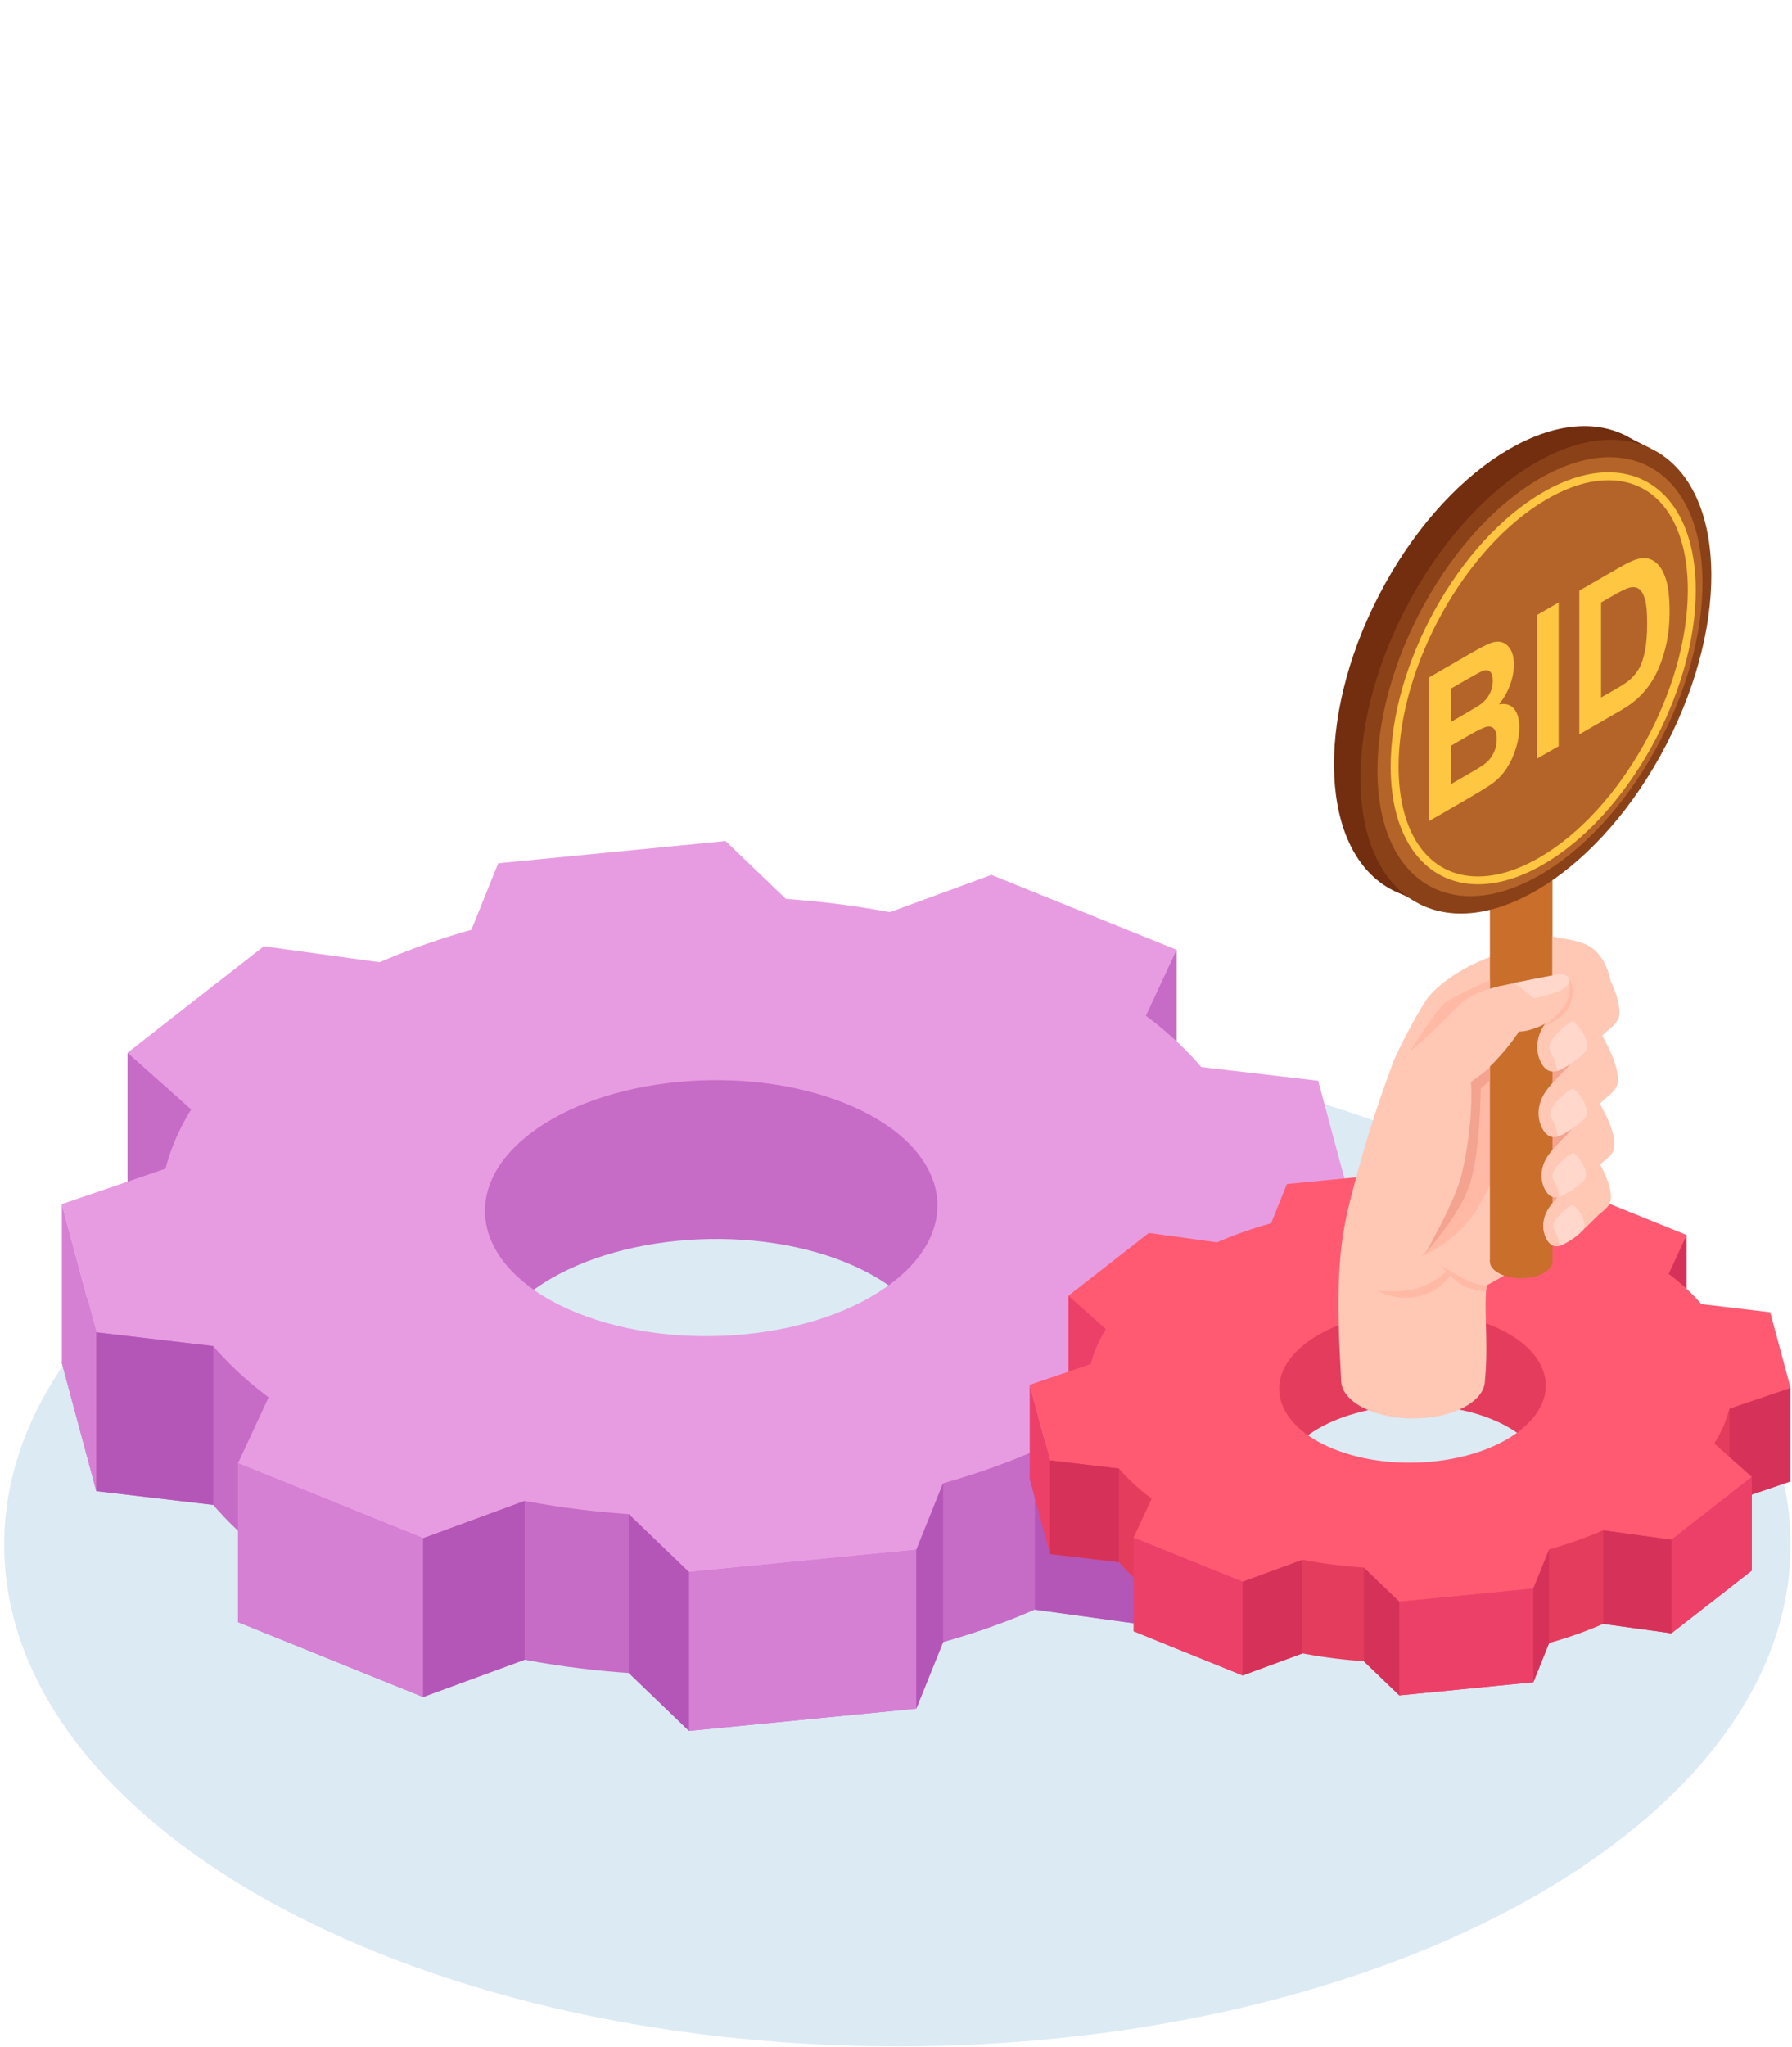 <svg xmlns="http://www.w3.org/2000/svg" width="190" height="217" viewBox="0 0 190 217" fill="none"><g clip-path="url(#clip0_193_78106)"><path d="M95.146 216.911C147.447 216.911 189.844 193.109 189.844 163.748C189.844 134.387 147.447 110.586 95.146 110.586C42.846 110.586 0.448 134.387 0.448 163.748C0.448 193.109 42.846 216.911 95.146 216.911Z" fill="#DCEAF4"></path><path d="M124.755 100.679V114.527L118.569 108.512L124.755 100.679Z" fill="#C66BC6"></path><path d="M109.396 117.865C83.591 107.428 47.263 110.988 28.26 125.825C9.256 140.662 14.772 161.154 40.578 171.591C66.383 182.028 102.711 178.467 121.714 163.63C140.718 148.793 135.201 128.302 109.396 117.865ZM94.718 152.704C86.864 158.837 71.846 160.303 61.186 155.999C50.515 151.684 48.241 143.213 56.095 137.091C63.95 130.959 78.967 129.492 89.627 133.796C100.298 138.111 102.573 146.582 94.718 152.704Z" fill="#C66BC6"></path><path d="M27.973 117.142L24.062 120.192L17.43 125.379L13.519 128.429L21.915 135.901L29.025 130.353L36.136 124.794L43.246 119.246L27.973 117.142Z" fill="#C66BC6"></path><path d="M136.467 161.026L132.556 164.076L125.924 169.263L122.002 172.313L106.729 170.209L113.84 164.661L120.961 159.102L128.071 153.554L136.467 161.026Z" fill="#C66BC6"></path><path d="M124.755 117.514L119.441 115.367L110.429 111.721L105.114 109.574L91.733 114.485L101.395 118.396L111.045 122.307L120.706 126.208L124.755 117.514Z" fill="#C66BC6"></path><path d="M44.862 179.881L39.548 177.734L30.546 174.088L25.231 171.941L29.27 163.247L38.931 167.148L48.592 171.059L58.254 174.97L44.862 179.881Z" fill="#C66BC6"></path><path d="M76.927 105.982L70.412 106.62L59.348 107.704L52.822 108.342L49.294 117.11L61.155 115.941L73.016 114.782L84.877 113.613L76.927 105.982Z" fill="#C66BC6"></path><path d="M97.153 181.114L90.627 181.751L79.573 182.835L73.048 183.473L65.108 175.842L76.97 174.673L88.82 173.514L100.681 172.356L97.153 181.114Z" fill="#C66BC6"></path><path d="M143.429 144.988V128.153L124.362 129.588L126.158 136.273L127.965 142.969L129.761 149.654L143.429 144.988Z" fill="#C66BC6"></path><path d="M10.214 158.061L9.225 154.384L7.546 148.145L6.558 144.467L9.225 137.548L20.215 139.802L22.022 146.487L23.818 153.183L25.625 159.868L10.214 158.061Z" fill="#C66BC6"></path><path d="M13.519 111.594V127.632L20.012 126.282L23.243 115.941L13.519 111.594Z" fill="#C66BC6"></path><path d="M132.429 131.905V148.74L143.429 144.988V128.153L132.429 131.905Z" fill="#B456B7"></path><path d="M109.396 101.029C83.591 90.592 47.263 94.153 28.26 108.99C9.256 123.827 14.772 144.318 40.578 154.755C66.383 165.192 102.711 161.632 121.714 146.795C140.718 131.958 135.201 111.466 109.396 101.029ZM94.718 135.869C86.864 142.001 71.846 143.468 61.186 139.164C50.515 134.849 48.241 126.378 56.095 120.256C63.95 114.123 78.967 112.657 89.627 116.961C100.298 121.276 102.573 129.747 94.718 135.869Z" fill="#E79CE1"></path><path d="M27.973 100.307L24.062 103.357L17.43 108.533L13.519 111.594L21.915 119.066L29.025 113.518L36.136 107.959L43.246 102.411L27.973 100.307Z" fill="#E79CE1"></path><path d="M136.467 144.191L132.556 147.241L125.924 152.417L122.002 155.478L106.729 153.374L113.84 147.826L120.961 142.267L128.071 136.719L136.467 144.191Z" fill="#E79CE1"></path><path d="M124.755 100.679L119.441 98.532L110.429 94.886L105.114 92.739L91.733 97.65L101.395 101.561L111.045 105.461L120.706 109.373L124.755 100.679Z" fill="#E79CE1"></path><path d="M44.862 163.045L39.548 160.898L30.546 157.253L25.231 155.106L29.27 146.412L38.931 150.313L48.592 154.224L58.254 158.135L44.862 163.045Z" fill="#E79CE1"></path><path d="M76.927 89.147L70.412 89.785L59.348 90.869L52.822 91.507L49.294 100.264L61.155 99.106L73.016 97.937L84.877 96.778L76.927 89.147Z" fill="#E79CE1"></path><path d="M97.153 164.278L90.627 164.916L79.573 166L73.048 166.638L65.108 159.007L76.97 157.838L88.82 156.679L100.681 155.51L97.153 164.278Z" fill="#E79CE1"></path><path d="M143.429 128.153L142.43 124.475L140.751 118.237L139.763 114.559L124.362 112.752L126.158 119.438L127.965 126.123L129.761 132.819L143.429 128.153Z" fill="#E79CE1"></path><path d="M10.214 141.226L9.225 137.548L7.546 131.31L6.558 127.632L20.215 122.966L22.022 129.652L23.818 136.347L25.625 143.033L10.214 141.226Z" fill="#E79CE1"></path><path d="M73.048 166.638V183.473L97.153 181.114V164.278L73.048 166.638Z" fill="#D680D4"></path><path d="M122.003 155.478V172.313L136.468 161.026V144.191L122.003 155.478Z" fill="#D680D4"></path><path d="M44.862 163.046V179.881L25.231 171.941V155.106L44.862 163.046Z" fill="#D680D4"></path><path d="M10.214 141.226V158.061L6.558 144.467V127.632L10.214 141.226Z" fill="#D680D4"></path><path d="M55.629 175.927V159.092L44.862 163.046V179.881L55.629 175.927Z" fill="#B456B7"></path><path d="M22.607 142.682V159.517L10.214 158.061V141.226L22.607 142.682Z" fill="#B456B7"></path><path d="M66.661 160.495V177.33L73.049 183.473V166.638L66.661 160.495Z" fill="#B456B7"></path><path d="M97.153 164.278L99.991 157.232V174.067L97.153 181.113V164.278Z" fill="#B456B7"></path><path d="M109.726 153.788V170.623L122.001 172.313V155.478L109.726 153.788Z" fill="#B456B7"></path><path d="M178.833 130.913V139.075L175.188 135.525L178.833 130.913Z" fill="#D63259"></path><path d="M169.791 141.041C154.582 134.887 133.176 136.992 121.974 145.728C110.772 154.475 114.024 166.549 129.233 172.703C144.442 178.856 165.848 176.752 177.05 168.016C188.252 159.269 185 147.195 169.791 141.041ZM161.139 161.575C156.505 165.188 147.663 166.06 141.381 163.509C135.1 160.958 133.75 155.974 138.384 152.36C143.018 148.747 151.861 147.875 158.142 150.426C164.423 152.977 165.773 157.961 161.139 161.575Z" fill="#E43C5D"></path><path d="M121.802 140.616L119.496 142.412L115.585 145.462L113.278 147.269L118.231 151.669L122.419 148.396L126.617 145.122L130.804 141.849L121.802 140.616Z" fill="#E43C5D"></path><path d="M185.743 166.475L183.437 168.281L179.525 171.332L177.219 173.128L168.217 171.884L172.404 168.621L176.603 165.348L180.79 162.074L185.743 166.475Z" fill="#E43C5D"></path><path d="M178.835 140.839L175.711 139.564L170.397 137.417L167.272 136.152L159.375 139.054L165.072 141.349L170.758 143.656L176.455 145.962L178.835 140.839Z" fill="#E43C5D"></path><path d="M131.752 177.592L128.627 176.327L123.313 174.18L120.188 172.905L122.569 167.782L128.266 170.088L133.952 172.395L139.649 174.69L131.752 177.592Z" fill="#E43C5D"></path><path d="M150.659 134.037L146.812 134.409L140.297 135.057L136.449 135.429L134.366 140.595L141.36 139.904L148.342 139.224L155.336 138.533L150.659 134.037Z" fill="#E43C5D"></path><path d="M162.573 178.315L158.726 178.687L152.21 179.335L148.363 179.707L143.687 175.211L150.68 174.52L157.663 173.84L164.656 173.149L162.573 178.315Z" fill="#E43C5D"></path><path d="M189.847 157.026V147.11L178.613 147.949L179.665 151.893L180.728 155.836L181.791 159.779L189.847 157.026Z" fill="#E43C5D"></path><path d="M111.334 164.731L110.75 162.563L109.761 158.886L109.177 156.718L110.75 152.636L117.233 153.965L118.296 157.908L119.359 161.851L120.411 165.794L111.334 164.731Z" fill="#E43C5D"></path><path d="M113.278 137.343V146.791L117.115 146.005L119.018 139.904L113.278 137.343Z" fill="#ED4069"></path><path d="M183.361 149.31V159.237L189.845 157.026V147.11L183.361 149.31Z" fill="#D63259"></path><path d="M169.791 131.114C154.582 124.96 133.176 127.065 121.974 135.801C110.772 144.548 114.024 156.622 129.233 162.776C144.442 168.93 165.848 166.825 177.05 158.089C188.252 149.342 185 137.268 169.791 131.114ZM161.139 151.648C156.505 155.262 147.663 156.133 141.381 153.582C135.1 151.042 133.75 146.047 138.384 142.433C143.018 138.82 151.861 137.948 158.142 140.499C164.423 143.039 165.773 148.035 161.139 151.648Z" fill="#FF5A72"></path><path d="M121.802 130.689L119.496 132.496L115.585 135.546L113.278 137.343L118.231 141.753L122.419 138.48L126.617 135.206L130.804 131.933L121.802 130.689Z" fill="#FF5A72"></path><path d="M185.743 156.558L183.437 158.355L179.525 161.405L177.219 163.212L168.217 161.968L172.404 158.695L176.603 155.421L180.79 152.148L185.743 156.558Z" fill="#FF5A72"></path><path d="M178.835 130.912L175.711 129.648L170.397 127.501L167.272 126.236L159.375 129.127L165.072 131.433L170.758 133.729L176.455 136.035L178.835 130.912Z" fill="#FF5A72"></path><path d="M131.752 167.665L128.627 166.4L123.313 164.253L120.188 162.989L122.569 157.866L128.266 160.161L133.952 162.468L139.649 164.774L131.752 167.665Z" fill="#FF5A72"></path><path d="M150.659 124.11L146.812 124.493L140.297 125.131L136.449 125.503L134.366 130.668L141.36 129.988L148.342 129.297L155.336 128.617L150.659 124.11Z" fill="#FF5A72"></path><path d="M162.573 168.388L158.726 168.77L152.21 169.408L148.363 169.78L143.687 165.284L150.68 164.604L157.663 163.913L164.656 163.233L162.573 168.388Z" fill="#FF5A72"></path><path d="M189.847 147.11L189.263 144.931L188.274 141.264L187.69 139.096L178.613 138.023L179.665 141.966L180.728 145.909L181.791 149.852L189.847 147.11Z" fill="#FF5A72"></path><path d="M111.334 154.805L110.75 152.636L109.761 148.959L109.177 146.791L117.233 144.049L118.296 147.992L119.359 151.935L120.411 155.867L111.334 154.805Z" fill="#FF5A72"></path><path d="M148.363 169.78V179.707L162.573 178.315V168.388L148.363 169.78Z" fill="#ED4069"></path><path d="M177.219 163.212V173.128L185.743 166.475V156.559L177.219 163.212Z" fill="#ED4069"></path><path d="M131.752 167.665V177.592L120.188 172.905V162.989L131.752 167.665Z" fill="#ED4069"></path><path d="M111.334 154.805V164.732L109.177 156.718V146.791L111.334 154.805Z" fill="#ED4069"></path><path d="M138.096 175.264V165.337L131.751 167.665V177.592L138.096 175.264Z" fill="#D63259"></path><path d="M118.637 155.666V165.582L111.335 164.732V154.805L118.637 155.666Z" fill="#D63259"></path><path d="M144.601 166.167V176.083L148.363 179.707V169.78L144.601 166.167Z" fill="#D63259"></path><path d="M162.574 168.388L164.243 164.243V174.159L162.574 178.315V168.388Z" fill="#D63259"></path><path d="M169.98 162.213V172.129L177.218 173.128V163.212L169.98 162.213Z" fill="#D63259"></path><g clip-path="url(#clip1_193_78106)"><path d="M165.949 123.305C169.009 119.044 165.369 100.452 162.117 100.511C159.419 100.569 154.216 102.511 151.535 105.579C150.728 106.503 148.181 111.286 147.66 112.715C145.432 118.775 144.348 122.591 143.18 127.13C141.801 132.492 141.675 137.031 142.197 146.293C142.197 148.529 145.601 150.353 149.812 150.361C154.022 150.361 157.435 148.563 157.443 146.318C157.838 142.444 157.3 138.897 157.62 136.249C159.385 135.308 161.579 133.988 162.217 133.181C162.923 132.29 163.394 133.013 164.277 130.559C165.369 127.525 165.823 123.473 165.949 123.297V123.305Z" fill="#FFC8B5"></path><path d="M160.25 106.1L162.007 104.159L166.974 106.1L168 114.035L166.789 122.171L165.949 127.189C165.949 127.189 164.402 129.466 161.62 127.878C158.847 126.281 158.695 122.465 158.695 122.465L160.25 106.1Z" fill="#F3A38F"></path><path d="M157.97 112.412L155.969 114.673C155.969 114.673 156.356 123.003 155.12 126.525C153.885 130.046 150.699 133.19 150.699 133.19C150.699 133.19 153.187 132.215 155.322 129.87C157.457 127.516 159.239 122.801 159.239 122.801L157.97 112.412Z" fill="#FFB9A4"></path><path d="M164.602 90.98H157.971V133.728H164.602V90.98Z" fill="#C96E2B"></path><path d="M173.901 77.424C180.757 64.131 180.11 50.156 172.457 46.209C164.803 42.262 153.042 49.839 146.187 63.132C139.332 76.425 139.979 90.4 147.632 94.347C155.285 98.294 167.046 90.717 173.901 77.424Z" fill="#722E0F"></path><path d="M172.83 46.441L174.915 47.483L149.817 95.392L147.648 94.257L172.83 46.441Z" fill="#722E0F"></path><path d="M176.704 78.869C183.559 65.576 182.912 51.6 175.259 47.653C167.606 43.707 155.845 51.283 148.99 64.576C142.134 77.869 142.781 91.845 150.434 95.792C158.088 99.738 169.849 92.162 176.704 78.869Z" fill="#8A4117"></path><g opacity="0.5"><path d="M176.113 78.347C182.464 66.031 181.867 53.085 174.779 49.429C167.691 45.774 156.797 52.794 150.446 65.11C144.095 77.425 144.692 90.372 151.78 94.027C158.868 97.682 169.763 90.662 176.113 78.347Z" fill="#DD873C"></path></g><path d="M170.536 50.904C175.73 50.904 178.958 55.375 178.958 62.562C178.958 73.177 171.889 85.894 163.198 90.912C160.912 92.232 158.727 92.904 156.71 92.904C151.515 92.904 148.288 88.433 148.288 81.246C148.288 70.63 155.356 57.914 164.047 52.896C166.334 51.576 168.519 50.904 170.536 50.904ZM170.536 50.063C168.443 50.063 166.098 50.736 163.627 52.164C154.692 57.325 147.447 70.336 147.447 81.238C147.447 89.122 151.238 93.736 156.71 93.736C158.803 93.736 161.148 93.064 163.619 91.635C172.553 86.474 179.798 73.463 179.798 62.562C179.798 54.678 176.008 50.063 170.536 50.063Z" fill="#FFC641"></path><path d="M151.516 71.808L156.08 69.168C156.979 68.647 157.66 68.311 158.097 68.151C158.542 67.992 158.937 67.975 159.29 68.092C159.643 68.21 159.929 68.462 160.164 68.857C160.4 69.252 160.517 69.782 160.517 70.437C160.517 71.152 160.375 71.891 160.089 72.648C159.803 73.413 159.408 74.085 158.921 74.665C159.618 74.531 160.148 74.682 160.526 75.119C160.896 75.556 161.089 76.212 161.089 77.094C161.089 77.784 160.971 78.531 160.728 79.322C160.484 80.112 160.156 80.826 159.736 81.465C159.316 82.095 158.803 82.633 158.189 83.079C157.803 83.356 156.878 83.928 155.407 84.785L151.524 87.029V71.799L151.516 71.808ZM153.819 73.009V76.531L155.332 75.657C156.231 75.136 156.786 74.8 157.004 74.64C157.399 74.346 157.71 73.993 157.937 73.556C158.164 73.127 158.273 72.665 158.273 72.169C158.273 71.673 158.172 71.37 157.979 71.186C157.786 71.001 157.492 70.992 157.113 71.152C156.886 71.253 156.231 71.614 155.147 72.236L153.819 73.001V73.009ZM153.819 79.061V83.129L155.954 81.894C156.786 81.415 157.315 81.078 157.534 80.885C157.878 80.608 158.156 80.238 158.374 79.792C158.593 79.347 158.694 78.851 158.694 78.313C158.694 77.859 158.61 77.514 158.441 77.296C158.273 77.077 158.038 76.977 157.719 77.019C157.408 77.052 156.727 77.38 155.676 77.985L153.819 79.061Z" fill="#FFC641"></path><path d="M162.955 80.422V65.192L165.258 63.864V79.094L162.955 80.422Z" fill="#FFC641"></path><path d="M167.451 62.604L171.662 60.175C172.612 59.628 173.335 59.3 173.839 59.208C174.511 59.082 175.083 59.216 175.562 59.62C176.041 60.015 176.403 60.629 176.655 61.461C176.907 62.293 177.025 63.419 177.025 64.848C177.025 66.1 176.907 67.252 176.672 68.294C176.386 69.563 175.982 70.698 175.453 71.69C175.049 72.438 174.511 73.16 173.831 73.841C173.318 74.346 172.646 74.85 171.788 75.337L167.451 77.842V62.612V62.604ZM169.754 63.848V73.934L171.477 72.942C172.124 72.572 172.587 72.253 172.872 71.992C173.242 71.647 173.553 71.261 173.805 70.824C174.049 70.387 174.251 69.773 174.411 69.008C174.562 68.235 174.646 67.26 174.646 66.083C174.646 64.907 174.57 64.049 174.411 63.511C174.251 62.974 174.041 62.604 173.755 62.41C173.478 62.217 173.116 62.183 172.688 62.309C172.368 62.402 171.738 62.713 170.796 63.259L169.763 63.856L169.754 63.848Z" fill="#FFC641"></path><path d="M161.282 131.962C159.45 131.962 157.971 132.752 157.971 133.727C157.971 134.702 159.458 135.493 161.282 135.493C163.106 135.493 164.594 134.702 164.594 133.727C164.594 132.752 163.106 131.962 161.282 131.962Z" fill="#C96E2B"></path><path d="M170.794 126.591C170.634 125.146 169.92 123.918 169.239 122.616C168.894 121.952 168.592 121.061 167.81 121.439C167.743 121.473 166.852 122.027 166.785 122.557C166.692 123.33 166.785 124.255 166.785 125.129C166.011 126.179 164.793 127.062 164.112 128.213C163.456 129.314 163.524 130.474 163.927 131.264C164.28 131.962 164.843 132.416 165.86 131.844C167.146 131.113 168.222 130.037 169.239 129.02C170.122 128.138 170.937 127.877 170.794 126.6V126.591Z" fill="#FFC8B5"></path><path d="M166.726 127.684C166.726 127.684 165.609 128.314 164.961 129.281C164.381 130.146 164.844 130.323 165.138 131.079C165.272 131.424 165.39 132.063 165.39 132.063C165.39 132.063 166.794 131.508 167.836 130.398C168.349 129.852 167.601 128.306 166.735 127.692L166.726 127.684Z" fill="#FFD7CB"></path><path d="M171.168 120.994C170.991 119.439 170.226 118.12 169.495 116.716C169.125 116.002 168.798 115.043 167.957 115.455C167.881 115.489 166.923 116.086 166.856 116.657C166.755 117.489 166.856 118.481 166.856 119.422C166.024 120.557 164.713 121.507 163.973 122.742C163.267 123.928 163.343 125.171 163.771 126.029C164.15 126.777 164.755 127.273 165.847 126.651C167.226 125.869 168.394 124.709 169.487 123.608C170.437 122.658 171.319 122.381 171.159 121.003L171.168 120.994Z" fill="#FFC8B5"></path><path d="M166.788 122.171C166.788 122.171 165.586 122.852 164.888 123.886C164.266 124.819 164.762 125.012 165.073 125.819C165.216 126.189 165.342 126.869 165.342 126.869C165.342 126.869 166.855 126.273 167.973 125.079C168.519 124.491 167.72 122.827 166.788 122.163V122.171Z" fill="#FFD7CB"></path><path d="M171.531 114.085C171.338 112.395 170.506 110.958 169.707 109.428C169.304 108.655 168.951 107.604 168.035 108.05C167.951 108.092 166.917 108.731 166.841 109.353C166.732 110.26 166.841 111.336 166.841 112.362C165.933 113.597 164.513 114.631 163.706 115.976C162.933 117.262 163.017 118.615 163.487 119.548C163.899 120.363 164.563 120.901 165.748 120.22C167.253 119.363 168.514 118.102 169.707 116.909C170.741 115.875 171.699 115.572 171.531 114.076V114.085Z" fill="#FFC8B5"></path><path d="M166.766 115.354C166.766 115.354 165.455 116.094 164.699 117.22C164.018 118.237 164.564 118.447 164.9 119.321C165.052 119.716 165.194 120.464 165.194 120.464C165.194 120.464 166.833 119.809 168.052 118.514C168.649 117.876 167.775 116.069 166.766 115.346V115.354Z" fill="#FFD7CB"></path><path d="M171.68 106.899C171.487 105.15 170.621 103.663 169.797 102.082C169.377 101.284 169.007 100.2 168.066 100.662C167.982 100.704 166.906 101.368 166.83 102.015C166.721 102.957 166.83 104.066 166.83 105.134C165.889 106.411 164.418 107.479 163.586 108.874C162.788 110.21 162.88 111.614 163.359 112.572C163.788 113.421 164.469 113.967 165.704 113.27C167.259 112.387 168.57 111.076 169.806 109.84C170.882 108.765 171.865 108.462 171.689 106.907L171.68 106.899Z" fill="#FFC8B5"></path><path d="M166.745 108.218C166.745 108.218 165.384 108.983 164.602 110.152C163.896 111.202 164.459 111.421 164.812 112.329C164.972 112.74 165.115 113.514 165.115 113.514C165.115 113.514 166.813 112.841 168.073 111.488C168.695 110.824 167.788 108.95 166.737 108.202L166.745 108.218Z" fill="#FFD7CB"></path><path d="M168.511 100.3C167.351 99.645 166.023 99.561 164.594 99.267V104.184C164.863 104.1 165.006 103.999 165.006 103.999L166.821 105.133L168.906 106.848C168.906 106.848 170.612 105.596 170.814 104.167C170.494 102.469 169.704 100.981 168.511 100.309V100.3Z" fill="#FFC8B5"></path><path d="M166.442 103.78C166.316 103.562 166.055 103.158 165.811 103.2C163.021 103.671 161.39 104.058 158.936 104.537C156.835 104.949 153.582 107.235 151.968 108.672C150.556 109.933 149.682 111.656 149.068 113.429C148.379 115.43 147.967 117.531 147.48 119.59C146.858 122.213 146.429 123.843 145.891 126.474C145.555 128.121 147.202 129.256 148.051 129.643C149.564 130.332 151.279 129.92 152.565 128.945C153.826 127.995 154.675 126.634 155.187 125.163C155.776 123.448 155.927 121.607 155.969 119.809C156.019 117.733 155.986 116.758 155.969 114.682C157.827 113.488 159.97 111.034 161.054 109.336C162.97 109.428 168.14 106.747 166.442 103.78Z" fill="#FFC8B5"></path><path d="M160.449 104.209C160.449 104.209 161.004 104.478 161.407 104.831C161.962 105.318 162.66 105.839 162.66 105.839C164.593 105.276 165.383 105.226 166.106 104.537C166.753 103.915 166.366 103.04 164.87 103.343C163.374 103.646 160.458 104.2 160.458 104.2L160.449 104.209Z" fill="#FFD7CB"></path><path d="M152.77 134.123C152.77 134.123 154.392 135.173 155.56 135.72C156.728 136.266 157.628 136.274 157.628 136.274L157.56 136.871C157.56 136.871 156.468 136.938 155.14 136.274C153.879 135.636 152.77 134.114 152.77 134.114V134.123Z" fill="#FFB9A4"></path><path d="M153.271 106.251C152.431 106.806 149.464 111.454 149.481 111.446C151.153 110.143 153.582 107.68 154.574 106.672C155.961 105.259 157.97 104.822 157.97 104.822V103.906C157.97 103.906 154.692 105.31 153.271 106.243V106.251Z" fill="#FFB9A4"></path><path d="M157.969 113.202L155.969 114.682C155.969 114.682 156.305 118.977 154.96 124.524C154.263 127.415 151.145 132.803 151.145 132.803C151.145 132.803 154.776 128.853 155.86 125.449C156.944 122.045 157.003 115.363 157.003 115.363L157.961 114.572V113.202H157.969Z" fill="#F3A38F"></path><path d="M146.102 136.829C146.102 136.829 148.783 137.09 150.506 136.484C152.229 135.888 153.322 134.787 153.322 134.787L153.726 135.207C153.726 135.207 152.801 136.879 150.372 137.417C147.943 137.955 146.094 136.829 146.094 136.829H146.102Z" fill="#FFB9A4"></path><path d="M166.445 103.78C166.445 103.78 167.218 105.2 166.26 106.839C165.478 108.176 163.57 108.865 163.57 108.865C163.57 108.865 165.319 107.571 165.949 106.52C166.588 105.469 166.436 103.78 166.436 103.78H166.445Z" fill="#FFB9A4"></path></g></g><defs><clipPath id="clip0_193_78106"><rect width="189.396" height="192" fill="white" transform="translate(0.448 24.911)"></rect></clipPath><clipPath id="clip1_193_78106"><rect width="44.413" height="109.367" fill="white" transform="translate(137.032 45.163)"></rect></clipPath></defs></svg>